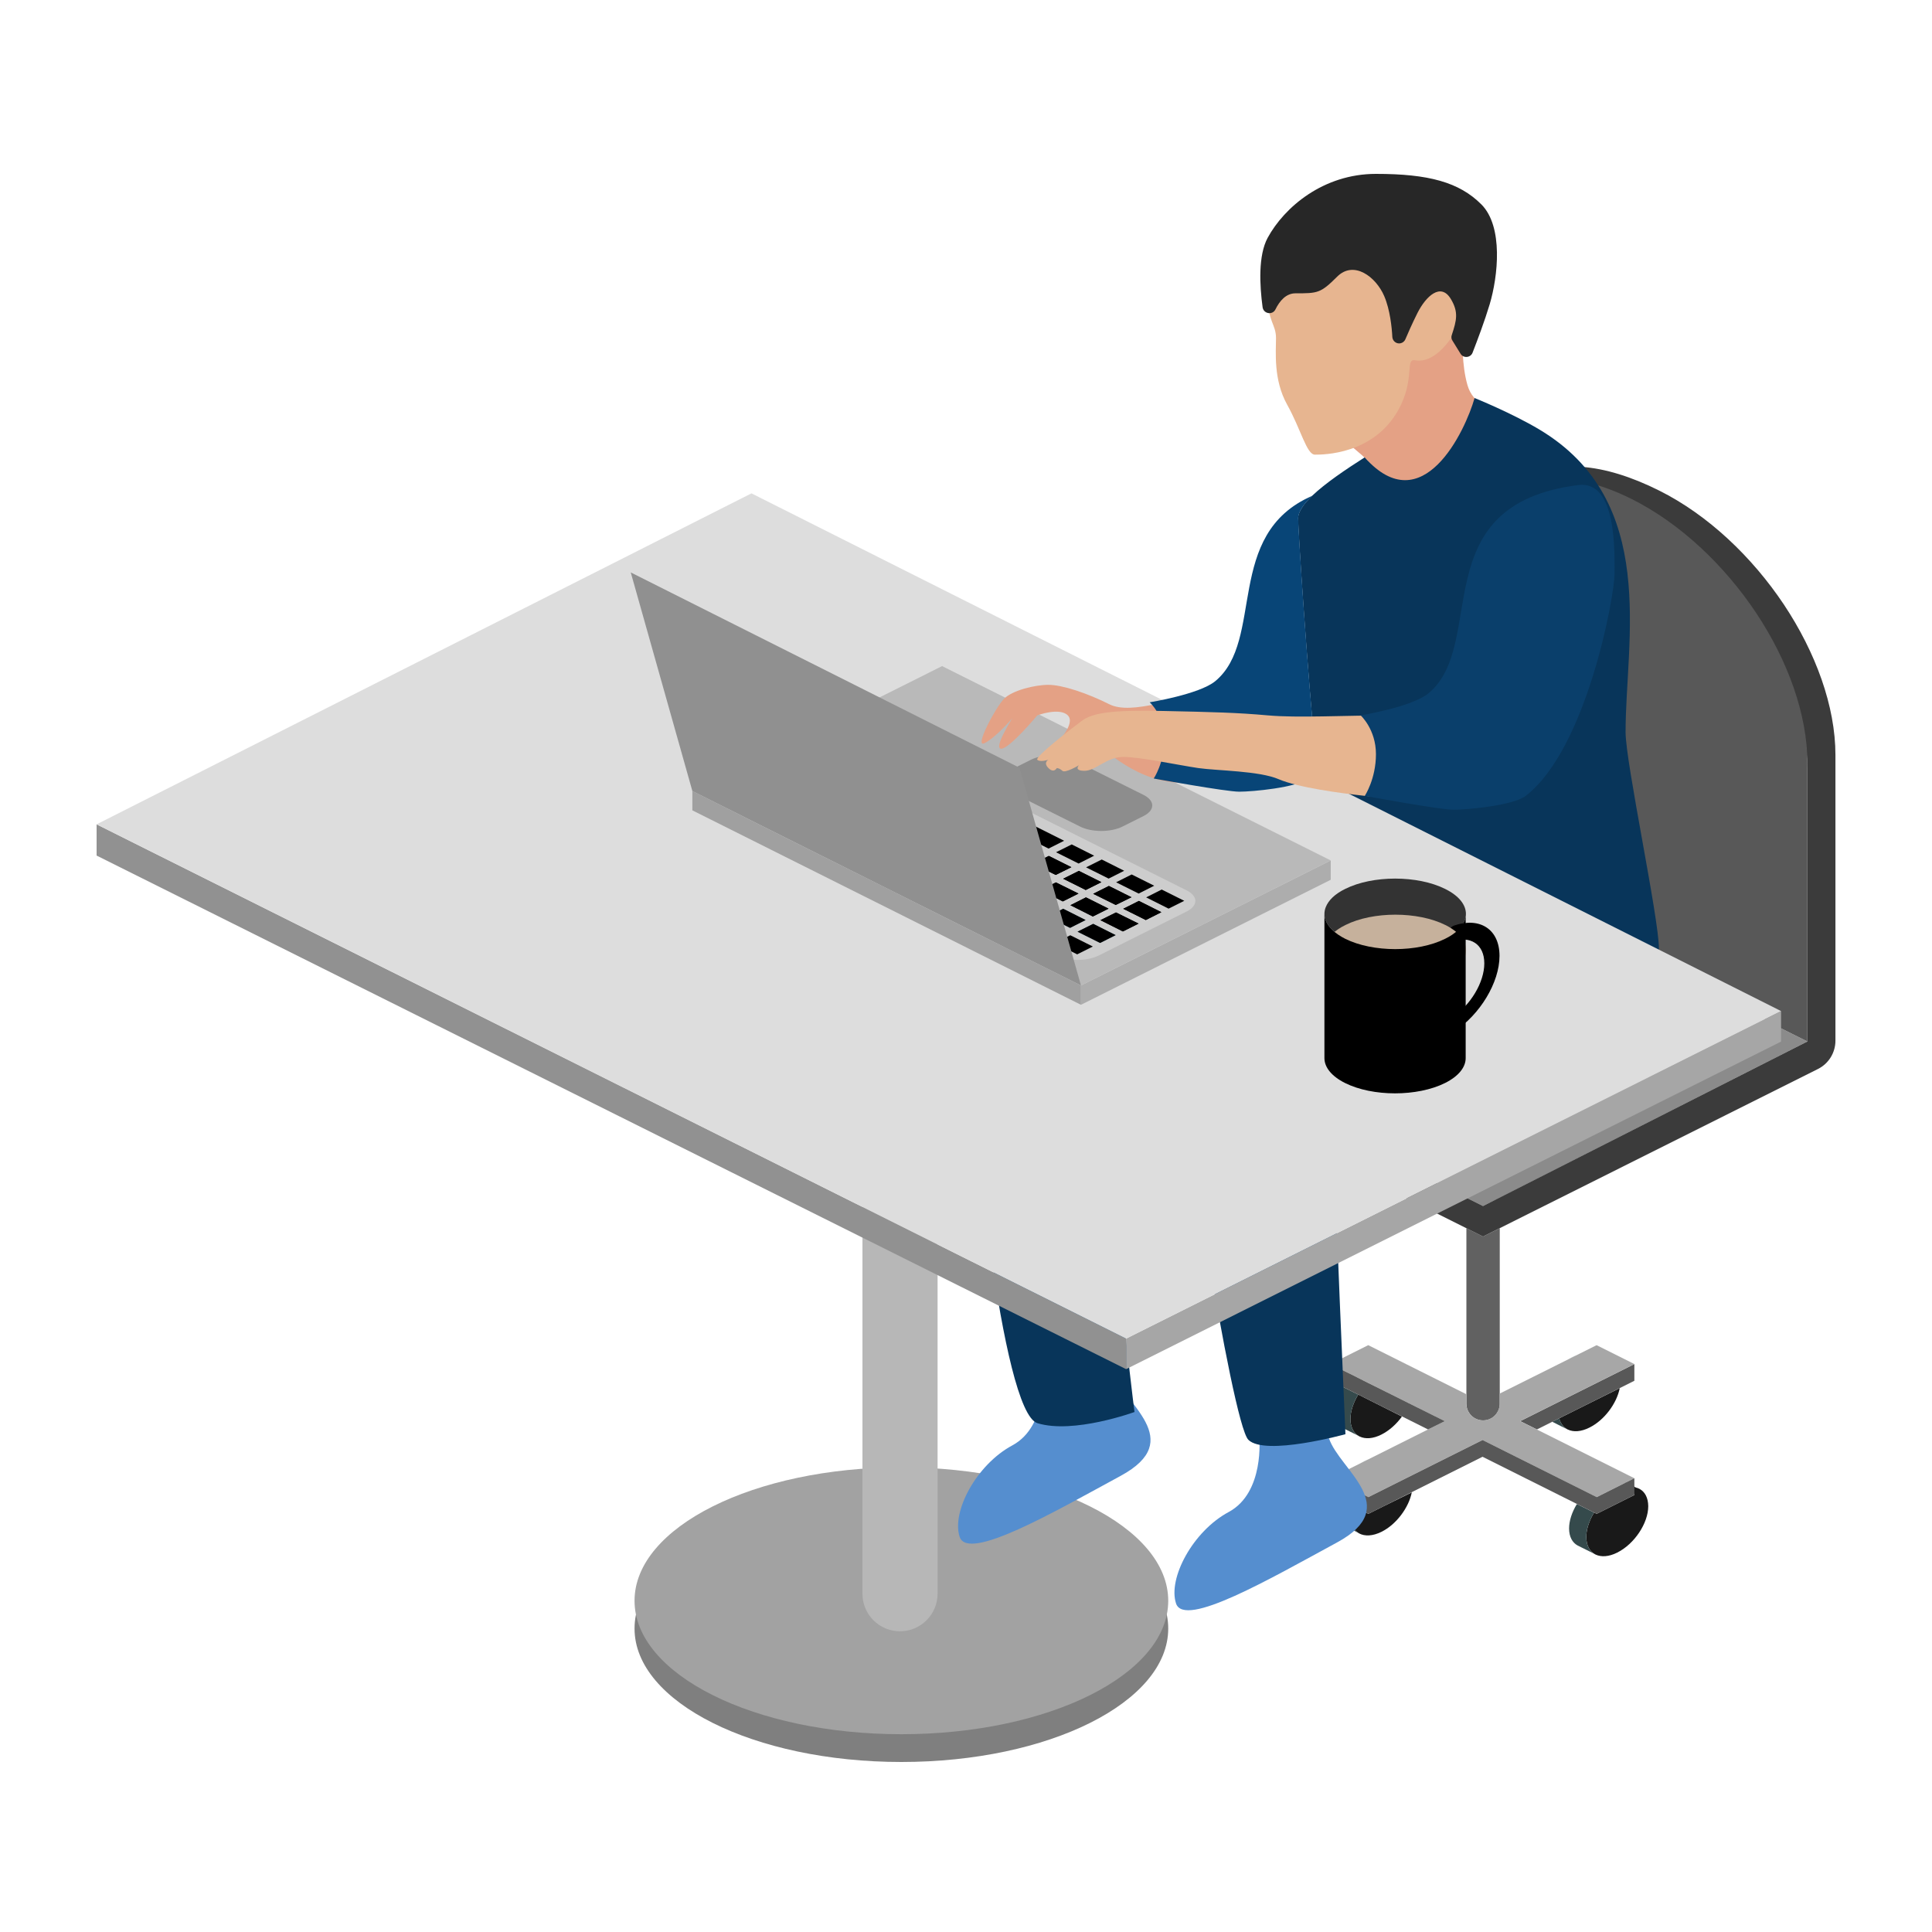 <?xml version="1.0" encoding="UTF-8"?>
<svg width="144px" height="144px" viewBox="0 0 144 144" version="1.1" xmlns="http://www.w3.org/2000/svg" xmlns:xlink="http://www.w3.org/1999/xlink">
    <title>icon-wfh</title>
    <g id="GRAP-2528" stroke="none" stroke-width="1" fill="none" fill-rule="evenodd">
        <g id="GRAP-2528-Design-Password-Malpractice-Microsite,-v5,-Desktop" transform="translate(-728, -3077)">
            <g id="resources" transform="translate(0, 2925)">
                <g id="cards" transform="translate(72, 120)">
                    <g id="card-Keeper-Business" transform="translate(448, 0)">
                        <g id="icon-wfh" transform="translate(208, 32)">
                            <rect id="Rectangle" x="0" y="0" width="144" height="144"></rect>
                            <g id="Group-2" transform="translate(7.2, 12.96)" fill-rule="nonzero">
                                <ellipse id="Oval" fill="#7F7F7F" cx="59.984" cy="108.422" rx="19.889" ry="9.946"></ellipse>
                                <ellipse id="Oval" fill="#A2A2A2" cx="59.984" cy="106.352" rx="19.889" ry="9.946"></ellipse>
                                <g id="Group" transform="translate(77.068, 21.816)">
                                    <path d="M37.937,76.2 C37.848,76.156 37.751,76.112 37.654,76.094 L37.211,75.847 L37.556,76.652 L37.3,76.776 L34.752,78.05 L34.743,78.059 L34.548,77.961 C34.186,78.554 33.964,79.2 33.964,79.784 C33.964,80.085 34.026,80.35 34.133,80.563 C34.239,80.784 34.407,80.952 34.61,81.067 L34.663,81.094 C35.079,81.288 35.645,81.262 36.274,80.943 C37.548,80.306 38.583,78.758 38.583,77.484 C38.574,76.855 38.335,76.413 37.937,76.2 Z" id="Path" fill="#191919"></path>
                                    <path d="M36.955,75.705 L36.893,75.732 C36.822,75.661 36.742,75.599 36.654,75.555 L36.955,75.705 Z" id="Path" fill="#5B7F82"></path>
                                    <path d="M34.133,80.563 C34.026,80.35 33.964,80.094 33.964,79.784 C33.964,79.2 34.186,78.554 34.548,77.961 L33.265,77.324 C32.903,77.917 32.682,78.563 32.682,79.147 C32.682,79.766 32.929,80.209 33.327,80.421 L34.61,81.058 C34.407,80.952 34.239,80.784 34.133,80.563 Z" id="Path" fill="#354A4C"></path>
                                    <path d="M34.398,69.714 L31.947,70.936 C31.974,71.051 32.009,71.157 32.062,71.245 C32.168,71.466 32.337,71.635 32.54,71.75 L32.593,71.776 C33.009,71.971 33.575,71.944 34.203,71.626 C35.309,71.077 36.229,69.838 36.459,68.688 L34.398,69.714 Z" id="Path" fill="#191919"></path>
                                    <path d="M33.257,66.228 L32.584,66.564 C32.69,66.494 32.805,66.432 32.92,66.37 C33.035,66.317 33.15,66.263 33.257,66.228 Z" id="Path" fill="#C3D4D5"></path>
                                    <path d="M32.062,71.245 C32.018,71.148 31.974,71.051 31.947,70.936 L31.443,71.183 L31.425,71.192 L32.531,71.75 C32.337,71.643 32.168,71.475 32.062,71.245 Z" id="Path" fill="#354A4C"></path>
                                    <path d="M31.452,71.203 L31.434,71.213 L31.257,71.113 C31.319,71.143 31.381,71.173 31.452,71.203 Z" id="Path" fill="#C3D4D5"></path>
                                    <polygon id="Path" fill="#585858" points="29.037 71.148 30.284 71.767 37.548 68.139 37.548 66.892"></polygon>
                                    <polygon id="Path" fill="#8B8B8B" points="50.447 42.85 24.303 29.816 0 41.974 25.029 54.495 26.267 55.114 27.515 54.495"></polygon>
                                    <path d="M26.267,57.388 L25.029,56.769 L25.029,69.148 L25.029,69.856 C25.029,70.077 25.091,70.298 25.197,70.475 C25.409,70.847 25.816,71.095 26.276,71.095 C26.763,71.095 27.179,70.821 27.382,70.413 C27.471,70.245 27.515,70.06 27.515,69.856 L27.515,69.104 L27.515,56.769 L26.267,57.388 Z" id="Path" fill="#616161"></path>
                                    <path d="M48.695,10.287 C46.315,6.721 43.033,3.606 39.405,1.792 C35.256,-0.287 31.549,-0.641 29.143,1.173 C31.39,0.501 34.239,1.279 37.335,2.828 C40.963,4.642 44.245,7.756 46.625,11.322 C49.005,14.888 50.447,18.959 50.447,22.578 L50.447,42.85 L26.267,55.114 L0,41.974 L0,44.248 L26.267,57.388 L51.225,44.903 C52.03,44.505 52.535,43.682 52.535,42.788 L52.535,21.498 C52.535,17.87 51.066,13.853 48.695,10.287 Z" id="Path" fill="#3B3B3B"></path>
                                    <path d="M18.942,70.157 L16.969,69.166 C16.606,69.759 16.385,70.405 16.385,70.989 C16.385,71.289 16.447,71.555 16.553,71.767 C16.659,71.989 16.827,72.157 17.031,72.272 L17.084,72.298 C17.5,72.493 18.066,72.466 18.694,72.148 C19.278,71.856 19.818,71.369 20.225,70.803 L18.942,70.157 Z" id="Path" fill="#191919"></path>
                                    <path d="M18.889,77.475 L17.792,78.023 L17.721,78.059 L16.509,77.448 C16.429,77.714 16.394,77.979 16.394,78.236 C16.394,78.537 16.456,78.802 16.562,79.014 C16.668,79.236 16.836,79.404 17.04,79.519 C17.456,79.74 18.048,79.722 18.703,79.395 C19.809,78.846 20.729,77.599 20.959,76.457 L18.889,77.475 Z" id="Path" fill="#191919"></path>
                                    <path d="M17.747,73.988 L17.075,74.325 C17.19,74.254 17.296,74.192 17.411,74.13 C17.526,74.077 17.632,74.024 17.747,73.988 Z" id="Path" fill="#C3D4D5"></path>
                                    <path d="M37.548,75.404 L29.037,71.148 L37.548,66.892 L34.734,65.485 L27.506,69.095 L27.506,69.847 C27.506,70.051 27.462,70.237 27.373,70.405 C27.17,70.812 26.754,71.086 26.267,71.086 C25.807,71.086 25.409,70.838 25.188,70.467 C25.082,70.281 25.02,70.068 25.02,69.847 L25.02,69.139 L17.712,65.485 L14.899,66.892 L14.916,66.901 L23.41,71.148 L14.899,75.404 L14.899,75.404 L17.712,76.811 L17.747,76.793 L26.223,72.555 L34.734,76.811" id="Path" fill="#A7A7A7"></path>
                                    <path d="M16.553,71.767 C16.447,71.555 16.385,71.298 16.385,70.989 C16.385,70.405 16.606,69.759 16.969,69.166 L15.686,68.529 C15.323,69.122 15.102,69.768 15.102,70.352 C15.102,70.971 15.35,71.413 15.748,71.626 L17.031,72.263 C16.827,72.157 16.659,71.989 16.553,71.767 Z" id="Path" fill="#354A4C"></path>
                                    <path d="M16.553,79.005 C16.447,78.793 16.385,78.537 16.385,78.227 C16.385,77.97 16.429,77.714 16.5,77.439 L15.217,76.802 C15.138,77.068 15.102,77.333 15.102,77.59 C15.102,78.209 15.35,78.652 15.748,78.864 L17.031,79.501 C16.827,79.395 16.659,79.227 16.553,79.005 Z" id="Path" fill="#354A4C"></path>
                                    <polygon id="Path" fill="#585858" points="20.756 69.821 19.482 69.184 17.668 68.281 16.385 67.635 16.146 67.52 14.916 66.901 14.899 66.954 14.899 68.139 14.908 68.139 15.686 68.529 16.969 69.166 18.942 70.157 20.225 70.794 22.171 71.767 23.419 71.148"></polygon>
                                    <polygon id="Path" fill="#585858" points="37.548 75.404 34.743 76.811 26.232 72.555 17.721 76.811 14.908 75.413 14.899 75.431 14.899 76.652 14.908 76.652 17.721 78.059 26.232 73.803 34.743 78.059 34.752 78.05 37.548 76.652"></polygon>
                                    <path d="M46.625,10.907 C44.245,7.341 40.963,4.226 37.335,2.412 C34.239,0.863 31.39,0.509 29.143,1.182 C26.135,2.084 24.303,4.819 24.303,8.978 L24.303,29.763 L24.303,29.816 L50.447,42.85 L50.447,22.118 C50.447,18.49 48.996,14.473 46.625,10.907 Z" id="Path" fill="#585858"></path>
                                </g>
                                <path d="M91.852,94.238 C92.657,96.627 97.417,99.317 92.453,102.007 C87.49,104.697 81.076,108.422 80.456,106.555 C79.837,104.697 81.695,101.175 84.385,99.733 C87.074,98.282 86.658,94.149 86.658,94.149 L91.852,94.238 Z" id="Path" fill="#558ECF"></path>
                                <path d="M75.723,89.274 C76.528,91.663 81.288,94.353 76.325,97.043 C71.362,99.733 64.947,103.458 64.328,101.591 C63.709,99.724 65.567,96.211 68.256,94.769 C70.946,93.318 70.53,89.185 70.53,89.185 L75.723,89.274 Z" id="Path" fill="#558ECF"></path>
                                <path d="M96.594,52.357 C95.974,52.357 78.599,56.286 75.086,57.321 C71.574,58.357 65.16,60.215 65.16,64.772 C65.16,69.329 67.433,92.282 70.123,93.114 C72.812,93.946 77.36,92.282 77.36,92.282 C77.36,92.282 74.255,68.285 76.528,67.665 C78.802,67.046 108.175,62.082 108.175,62.082 L96.594,52.357 Z" id="Path" fill="#08355A"></path>
                                <path d="M114.792,57.118 C116.243,61.047 115.624,64.568 109.829,66.842 C104.034,69.117 92.25,71.187 92.25,73.045 C92.25,74.904 93.081,93.937 93.081,93.937 C93.081,93.937 87.083,95.592 85.844,94.353 C84.606,93.114 80.465,66.842 81.085,66.223 C81.704,65.604 100.531,56.083 100.531,56.083 L114.792,57.118 Z" id="Path" fill="#08355A"></path>
                                <path d="M93.073,19.883 C94.108,20.918 95.55,21.564 95.55,23.422 C95.55,25.281 96.178,27.74 96.178,27.74 C96.178,27.74 101.15,21.502 102.592,20.502 C107.582,17.051 103.008,18.644 102.176,15.742 C101.345,12.848 102.176,8.291 102.176,8.291 L93.073,19.883 Z" id="Path" fill="#E4A185"></path>
                                <path d="M103.211,6.645 C103.211,5.194 103.008,2.097 98.045,1.062 C93.081,0.027 91.011,1.894 89.56,3.336 C88.109,4.787 87.286,7.265 87.286,9.132 C87.286,10.99 87.906,11.202 87.906,12.238 C87.906,13.273 87.702,15.344 88.737,17.202 C89.773,19.06 90.188,20.927 90.808,20.927 C91.427,20.927 95.152,20.927 97.01,17.618 C98.284,15.361 97.514,13.76 98.248,13.892 C100.522,14.308 102.176,9.964 102.176,9.964 L103.211,6.645 Z" id="Path" fill="#E7B590"></path>
                                <path d="M101.053,12.423 C100.973,12.3 100.955,12.14 101.008,12.008 C101.371,10.91 101.522,10.3 100.938,9.326 C100.186,8.07 99.08,9.123 98.452,10.362 C98.036,11.194 97.717,11.928 97.549,12.326 C97.47,12.512 97.284,12.636 97.08,12.636 L97.08,12.636 C96.815,12.636 96.594,12.423 96.576,12.158 C96.541,11.459 96.408,10.132 95.974,9.114 C95.355,7.663 93.701,6.424 92.462,7.663 C91.223,8.902 91.011,8.902 89.357,8.902 C88.658,8.902 88.18,9.459 87.862,10.105 C87.64,10.548 86.977,10.433 86.906,9.937 C86.685,8.3 86.57,6.079 87.286,4.761 C88.525,2.486 91.427,-8.18545232e-15 95.355,-8.18545232e-15 C99.283,-8.18545232e-15 101.557,0.619 103.211,2.274 C104.866,3.929 104.45,7.654 103.831,9.725 C103.45,10.99 102.911,12.415 102.557,13.326 C102.406,13.715 101.867,13.76 101.654,13.397 L101.053,12.423 Z" id="Path" fill="#272727"></path>
                                <path d="M59.878,108.626 L59.878,108.626 C58.33,108.626 57.082,107.369 57.082,105.83 L57.082,54.844 L62.682,54.844 L62.682,105.83 C62.674,107.378 61.426,108.626 59.878,108.626 Z" id="Path" fill="#B7B7B7"></path>
                                <polygon id="Path" fill="#A6A6A6" points="125.551 62.4 125.551 64.675 76.732 89.088 76.732 86.814"></polygon>
                                <polygon id="Path" fill="#919191" points="76.732 86.814 76.732 89.088 8.18545232e-15 50.809 8.18545232e-15 48.482"></polygon>
                                <path d="M113.961,41.606 C113.961,34.74 116.465,24.404 107.547,19.06 C105.476,17.821 102.707,16.706 102.707,16.706 C102.026,19.122 98.832,25.988 94.515,21.131 C93.126,22.015 91.586,23.051 90.595,23.997 C89.958,24.608 89.551,25.192 89.551,25.679 C89.551,26.44 90.18,36.492 90.958,44.526 C91.436,49.517 91.975,53.72 92.453,54.437 C93.294,55.702 116.447,60.666 116.447,57.746 C116.447,55.463 113.961,43.88 113.961,41.606 Z" id="Path" fill="#08355A"></path>
                                <polygon id="Path" fill="#DDDDDD" points="125.551 62.4 76.732 86.814 -1.63709046e-14 48.482 48.81 23.812"></polygon>
                                <g id="Group" transform="translate(39.812, 29.705)">
                                    <polygon id="Path" fill="#ADADAD" points="33.557 32.227 33.557 30.784 52.172 21.467 52.172 22.909"></polygon>
                                    <polygon id="Path" fill="#A0A0A0" points="4.592 17.733 4.592 16.29 33.557 30.784 33.557 32.227"></polygon>
                                    <g transform="translate(4.592, 6.982)" id="Path">
                                        <polygon fill="#B9B9B9" points="28.966 23.803 1.00581029e-14 9.309 18.615 -1.00597171e-14 47.58 14.485"></polygon>
                                        <path d="M28.904,11.963 L23.657,9.344 C22.79,8.911 22.79,8.203 23.657,7.769 L25.232,6.982 C26.099,6.548 27.515,6.548 28.382,6.982 L33.628,9.601 C34.495,10.034 34.495,10.742 33.628,11.176 L32.053,11.963 C31.186,12.397 29.771,12.397 28.904,11.963 Z" fill="#8D8D8D"></path>
                                        <path d="M27.134,21.573 L4.459,10.229 C3.592,9.795 3.592,9.088 4.459,8.654 L11.015,5.371 C11.882,4.938 13.297,4.938 14.164,5.371 L36.84,16.715 C37.707,17.149 37.707,17.857 36.84,18.29 L30.284,21.573 C29.417,22.007 28.001,22.007 27.134,21.573 Z" fill="#CDCDCD"></path>
                                        <g transform="translate(4.627, 5.46)">
                                            <g transform="translate(0, 3.407)" fill="#000000">
                                                <polygon points="1.681 1.425 0 0.584 1.168 0 2.84 0.841"></polygon>
                                                <polygon points="3.919 2.548 2.238 1.708 3.406 1.124 5.078 1.964"></polygon>
                                                <polygon points="6.158 3.663 4.477 2.823 5.645 2.239 7.317 3.079"></polygon>
                                                <polygon points="8.396 4.787 6.715 3.946 7.874 3.362 9.555 4.203"></polygon>
                                                <polygon points="10.625 5.902 8.953 5.061 10.112 4.477 11.793 5.318"></polygon>
                                                <polygon points="12.864 7.017 11.192 6.185 12.351 5.601 14.032 6.442"></polygon>
                                                <polygon points="15.102 8.141 13.43 7.3 14.589 6.716 16.27 7.557"></polygon>
                                                <polygon points="17.341 9.256 15.668 8.424 16.827 7.84 18.508 8.68"></polygon>
                                                <polygon points="19.579 10.379 17.898 9.539 19.066 8.955 20.747 9.795"></polygon>
                                                <polygon points="21.817 11.494 20.136 10.663 21.304 10.079 22.985 10.919"></polygon>
                                                <polygon points="24.056 12.618 22.375 11.778 23.542 11.194 25.223 12.034"></polygon>
                                            </g>
                                            <g transform="translate(1.708, 2.557)" fill="#4D7180">
                                                <polygon points="1.672 1.425 0 0.584 1.159 0 2.84 0.841"></polygon>
                                                <polygon points="3.91 2.54 2.238 1.699 3.397 1.115 5.078 1.956"></polygon>
                                                <polygon points="6.149 3.663 4.477 2.823 5.636 2.239 7.317 3.079"></polygon>
                                                <polygon points="8.387 4.778 6.706 3.938 7.874 3.354 9.555 4.194"></polygon>
                                                <polygon points="10.625 5.902 8.945 5.061 10.112 4.477 11.793 5.318"></polygon>
                                                <polygon points="12.864 7.017 11.183 6.176 12.351 5.592 14.032 6.433"></polygon>
                                                <polygon points="15.102 8.141 13.421 7.3 14.589 6.716 16.27 7.557"></polygon>
                                                <polygon points="17.341 9.256 15.66 8.415 16.827 7.831 18.499 8.672"></polygon>
                                                <polygon points="19.579 10.379 17.898 9.539 19.066 8.955 20.738 9.795"></polygon>
                                                <polygon points="21.817 11.494 20.136 10.654 21.304 10.07 22.976 10.91"></polygon>
                                                <polygon points="24.056 12.618 22.375 11.778 23.542 11.194 25.215 12.034"></polygon>
                                            </g>
                                            <g transform="translate(1.708, 2.557)" fill="#000000">
                                                <polygon points="1.672 1.425 0 0.584 1.159 0 2.84 0.841"></polygon>
                                                <polygon points="3.91 2.54 2.238 1.699 3.397 1.115 5.078 1.956"></polygon>
                                                <polygon points="6.149 3.663 4.477 2.823 5.636 2.239 7.317 3.079"></polygon>
                                                <polygon points="8.387 4.778 6.706 3.938 7.874 3.354 9.555 4.194"></polygon>
                                                <polygon points="10.625 5.902 8.945 5.061 10.112 4.477 11.793 5.318"></polygon>
                                                <polygon points="12.864 7.017 11.183 6.176 12.351 5.592 14.032 6.433"></polygon>
                                                <polygon points="15.102 8.141 13.421 7.3 14.589 6.716 16.27 7.557"></polygon>
                                                <polygon points="17.341 9.256 15.66 8.415 16.827 7.831 18.499 8.672"></polygon>
                                                <polygon points="19.579 10.379 17.898 9.539 19.066 8.955 20.738 9.795"></polygon>
                                                <polygon points="21.817 11.494 20.136 10.654 21.304 10.07 22.976 10.91"></polygon>
                                                <polygon points="24.056 12.618 22.375 11.778 23.542 11.194 25.215 12.034"></polygon>
                                            </g>
                                            <g transform="translate(3.406, 1.708)" fill="#000000">
                                                <polygon points="1.681 1.416 0 0.584 1.168 0 2.849 0.841"></polygon>
                                                <polygon points="3.919 2.54 2.238 1.699 3.406 1.115 5.087 1.956"></polygon>
                                                <polygon points="6.158 3.654 4.477 2.823 5.645 2.239 7.325 3.079"></polygon>
                                                <polygon points="8.396 4.778 6.715 3.938 7.883 3.354 9.555 4.194"></polygon>
                                                <polygon points="10.634 5.893 8.953 5.053 10.121 4.477 11.793 5.309"></polygon>
                                                <polygon points="12.873 7.017 11.192 6.176 12.36 5.592 14.032 6.433"></polygon>
                                                <polygon points="15.111 8.132 13.43 7.291 14.589 6.716 16.27 7.548"></polygon>
                                                <polygon points="17.341 9.256 15.668 8.415 16.827 7.831 18.508 8.672"></polygon>
                                                <polygon points="19.579 10.371 17.907 9.53 19.066 8.955 20.747 9.787"></polygon>
                                                <polygon points="21.817 11.494 20.145 10.654 21.304 10.07 22.985 10.91"></polygon>
                                                <polygon points="24.056 12.609 22.383 11.769 23.542 11.194 25.223 12.025"></polygon>
                                            </g>
                                            <g transform="translate(3.406, 1.708)" fill="#000000">
                                                <polygon points="1.681 1.416 0 0.584 1.168 0 2.849 0.841"></polygon>
                                                <polygon points="3.919 2.54 2.238 1.699 3.406 1.115 5.087 1.956"></polygon>
                                                <polygon points="6.158 3.654 4.477 2.823 5.645 2.239 7.325 3.079"></polygon>
                                                <polygon points="8.396 4.778 6.715 3.938 7.883 3.354 9.555 4.194"></polygon>
                                                <polygon points="10.634 5.893 8.953 5.053 10.121 4.477 11.793 5.309"></polygon>
                                                <polygon points="12.873 7.017 11.192 6.176 12.36 5.592 14.032 6.433"></polygon>
                                                <polygon points="15.111 8.132 13.43 7.291 14.589 6.716 16.27 7.548"></polygon>
                                                <polygon points="17.341 9.256 15.668 8.415 16.827 7.831 18.508 8.672"></polygon>
                                                <polygon points="19.579 10.371 17.907 9.53 19.066 8.955 20.747 9.787"></polygon>
                                                <polygon points="21.817 11.494 20.145 10.654 21.304 10.07 22.985 10.91"></polygon>
                                                <polygon points="24.056 12.609 22.383 11.769 23.542 11.194 25.223 12.025"></polygon>
                                            </g>
                                            <g transform="translate(5.114, 0.849)" fill="#000000">
                                                <polygon points="1.681 1.425 0 0.584 1.168 0 2.84 0.841"></polygon>
                                                <polygon points="3.919 2.548 2.238 1.708 3.406 1.124 5.078 1.964"></polygon>
                                                <polygon points="6.149 3.663 4.477 2.823 5.636 2.239 7.317 3.079"></polygon>
                                                <polygon points="8.387 4.787 6.715 3.946 7.874 3.362 9.555 4.203"></polygon>
                                                <polygon points="10.625 5.902 8.953 5.061 10.112 4.477 11.793 5.318"></polygon>
                                                <polygon points="12.864 7.026 11.192 6.185 12.351 5.601 14.032 6.442"></polygon>
                                                <polygon points="15.102 8.141 13.421 7.3 14.589 6.716 16.27 7.557"></polygon>
                                                <polygon points="17.341 9.256 15.66 8.424 16.827 7.84 18.508 8.68"></polygon>
                                                <polygon points="19.579 10.379 17.898 9.539 19.066 8.955 20.747 9.795"></polygon>
                                                <polygon points="21.817 11.494 20.136 10.663 21.304 10.079 22.985 10.919"></polygon>
                                                <polygon points="24.056 12.618 22.375 11.778 23.542 11.194 25.215 12.034"></polygon>
                                            </g>
                                            <g transform="translate(5.114, 0.849)" fill="#000000">
                                                <polygon points="1.681 1.425 0 0.584 1.168 0 2.84 0.841"></polygon>
                                                <polygon points="3.919 2.548 2.238 1.708 3.406 1.124 5.078 1.964"></polygon>
                                                <polygon points="6.149 3.663 4.477 2.823 5.636 2.239 7.317 3.079"></polygon>
                                                <polygon points="8.387 4.787 6.715 3.946 7.874 3.362 9.555 4.203"></polygon>
                                                <polygon points="10.625 5.902 8.953 5.061 10.112 4.477 11.793 5.318"></polygon>
                                                <polygon points="12.864 7.026 11.192 6.185 12.351 5.601 14.032 6.442"></polygon>
                                                <polygon points="15.102 8.141 13.421 7.3 14.589 6.716 16.27 7.557"></polygon>
                                                <polygon points="17.341 9.256 15.66 8.424 16.827 7.84 18.508 8.68"></polygon>
                                                <polygon points="19.579 10.379 17.898 9.539 19.066 8.955 20.747 9.795"></polygon>
                                                <polygon points="21.817 11.494 20.136 10.663 21.304 10.079 22.985 10.919"></polygon>
                                                <polygon points="24.056 12.618 22.375 11.778 23.542 11.194 25.215 12.034"></polygon>
                                            </g>
                                            <polygon fill="#000000" points="8.493 1.425 6.821 0.584 7.98 0 9.661 0.841"></polygon>
                                            <polygon fill="#000000" points="10.732 2.54 9.051 1.699 10.219 1.124 11.899 1.956"></polygon>
                                            <polygon fill="#000000" points="12.97 3.663 11.289 2.823 12.457 2.239 14.138 3.079"></polygon>
                                            <polygon fill="#000000" points="15.208 4.778 13.527 3.938 14.695 3.354 16.376 4.194"></polygon>
                                            <polygon fill="#000000" points="21.923 8.141 15.766 5.061 16.925 4.477 23.082 7.557"></polygon>
                                            <polygon fill="#000000" points="24.162 9.256 22.481 8.415 23.649 7.831 25.321 8.672"></polygon>
                                            <polygon fill="#000000" points="26.4 10.379 24.719 9.539 25.887 8.955 27.559 9.795"></polygon>
                                            <polygon fill="#000000" points="28.638 11.494 26.957 10.654 28.116 10.07 29.797 10.91"></polygon>
                                            <polygon fill="#000000" points="30.868 12.618 29.196 11.778 30.355 11.194 32.036 12.034"></polygon>
                                        </g>
                                    </g>
                                    <polygon id="Path" fill="#909090" points="33.557 30.784 4.592 16.29 0 1.00597171e-14 28.975 14.556"></polygon>
                                </g>
                                <g id="Group" transform="translate(91.515, 52.525)">
                                    <path d="M10.546,2.628 C10.546,2.796 10.51,2.964 10.449,3.124 C10.254,3.628 9.776,4.106 8.998,4.486 C6.945,5.513 3.61,5.513 1.548,4.486 C0.779,4.097 0.292,3.619 0.097,3.124 C0.035,2.964 -2.01162057e-14,2.796 -2.01162057e-14,2.628 C-2.01162057e-14,2.46 0.035,2.292 0.097,2.133 C0.292,1.628 0.77,1.15 1.548,0.77 C3.601,-0.257 6.936,-0.257 8.998,0.77 C10.033,1.283 10.546,1.956 10.546,2.628 Z" id="Path" fill="#333333"></path>
                                    <path d="M9.113,11.043 C9.113,10.804 9.29,10.512 9.52,10.353 C10.882,9.441 11.917,7.743 11.917,6.318 C11.917,4.893 10.882,4.23 9.52,4.681 C9.281,4.761 9.113,4.646 9.113,4.407 L9.113,4.265 C9.113,3.964 9.378,3.601 9.679,3.495 C11.581,2.849 13.05,3.77 13.05,5.76 C13.05,7.751 11.59,10.141 9.679,11.397 C9.387,11.592 9.113,11.486 9.113,11.194 L9.113,11.043 Z" id="Path" fill="#000000"></path>
                                    <path d="M0.115,4.822 C0.31,4.318 0.787,3.84 1.566,3.46 C3.619,2.433 6.954,2.433 9.015,3.46 C10.298,4.097 10.776,4.991 10.466,5.822 C10.272,6.327 9.794,6.805 9.015,7.185 C6.963,8.212 3.627,8.212 1.566,7.185 C0.796,6.796 0.31,6.318 0.115,5.822 C-0.018,5.486 -0.018,5.15 0.115,4.822 Z" id="Path" fill="#C6B19C"></path>
                                    <path d="M10.449,3.124 C10.254,3.628 9.776,4.106 8.998,4.486 C6.945,5.513 3.61,5.513 1.548,4.486 C0.779,4.097 0.292,3.619 0.097,3.124 C0.035,2.964 -2.01162057e-14,2.796 -2.01162057e-14,2.628 L-2.01162057e-14,3.124 L-2.01162057e-14,12.884 L-2.01162057e-14,13.379 L-2.01162057e-14,13.379 C-2.01162057e-14,14.052 0.513,14.724 1.539,15.237 C3.592,16.264 6.927,16.264 8.989,15.237 C10.015,14.724 10.528,14.052 10.528,13.379 L10.528,12.884 L10.528,3.124 L10.528,2.628 C10.546,2.796 10.51,2.955 10.449,3.124 Z" id="Path" fill="#000000"></path>
                                </g>
                                <path d="M84.287,38.191 C80.563,39.022 77.148,40.359 75.493,39.536 C73.839,38.704 71.981,38.084 70.946,38.084 C69.911,38.084 68.256,38.5 67.637,39.12 C67.018,39.739 65.363,42.845 66.186,42.429 C67.018,42.013 68.256,40.571 68.256,40.571 C68.256,40.571 66.805,42.845 67.425,42.845 C68.044,42.845 70.114,40.359 70.114,40.359 C70.114,40.359 71.768,39.739 72.388,40.359 C73.007,40.978 71.556,42.429 71.556,42.429 C71.556,42.429 72.591,43.261 73.414,42.429 C74.237,41.597 75.582,43.978 78.687,45.013 C81.792,46.048 86.543,44.809 86.543,44.809 L84.287,38.191 Z" id="Path" fill="#E4A185"></path>
                                <path d="M89.56,25.67 C89.56,26.431 90.188,36.483 90.967,44.517 C90.763,44.721 90.551,44.898 90.33,45.066 C89.436,45.747 86.154,46.048 85.163,46.048 C84.172,46.048 78.793,45.066 78.793,45.066 C78.793,45.066 79.589,43.889 79.589,42.128 C79.589,40.367 78.492,39.385 78.492,39.385 C78.492,39.385 82.173,38.792 83.367,37.819 C87.101,34.757 84.004,26.856 90.604,23.997 C89.967,24.608 89.56,25.183 89.56,25.67 Z" id="Path" fill="#084577"></path>
                                <path d="M96.594,40.359 C92.869,40.359 89.56,40.562 87.286,40.359 C85.013,40.155 83.252,40.111 79.474,40.031 C75.705,39.952 74.255,40.155 73.423,40.774 C72.591,41.394 69.911,43.464 70.114,43.668 C70.318,43.871 70.946,43.668 70.946,43.668 C70.946,43.668 70.53,43.871 70.946,44.287 C71.362,44.703 71.565,44.287 71.565,44.287 C71.565,44.287 71.768,44.287 71.981,44.491 C72.193,44.694 73.219,44.075 73.219,44.075 C73.219,44.075 72.804,44.491 73.635,44.491 C74.467,44.491 75.29,43.456 76.528,43.456 C77.767,43.456 80.669,44.075 82.111,44.287 C83.562,44.491 86.658,44.491 88.109,45.119 C89.56,45.739 92.657,46.154 94.523,46.358 C96.39,46.561 97.832,46.358 97.832,46.358 L96.594,40.359 Z" id="Path" fill="#E7B590"></path>
                                <path d="M113.138,29.811 C113.138,28.156 113.306,22.838 110.448,23.192 C98.867,24.643 103.716,35.014 99.283,38.704 C98.045,39.739 94.214,40.359 94.214,40.359 C94.214,40.359 95.355,41.394 95.355,43.252 C95.355,45.11 94.523,46.358 94.523,46.358 C94.523,46.358 100.106,47.393 101.141,47.393 C102.176,47.393 105.591,47.075 106.52,46.358 C111.068,42.845 113.138,31.466 113.138,29.811 Z" id="Path" fill="#0A3F6B"></path>
                            </g>
                        </g>
                    </g>
                </g>
            </g>
        </g>
    </g>
</svg>